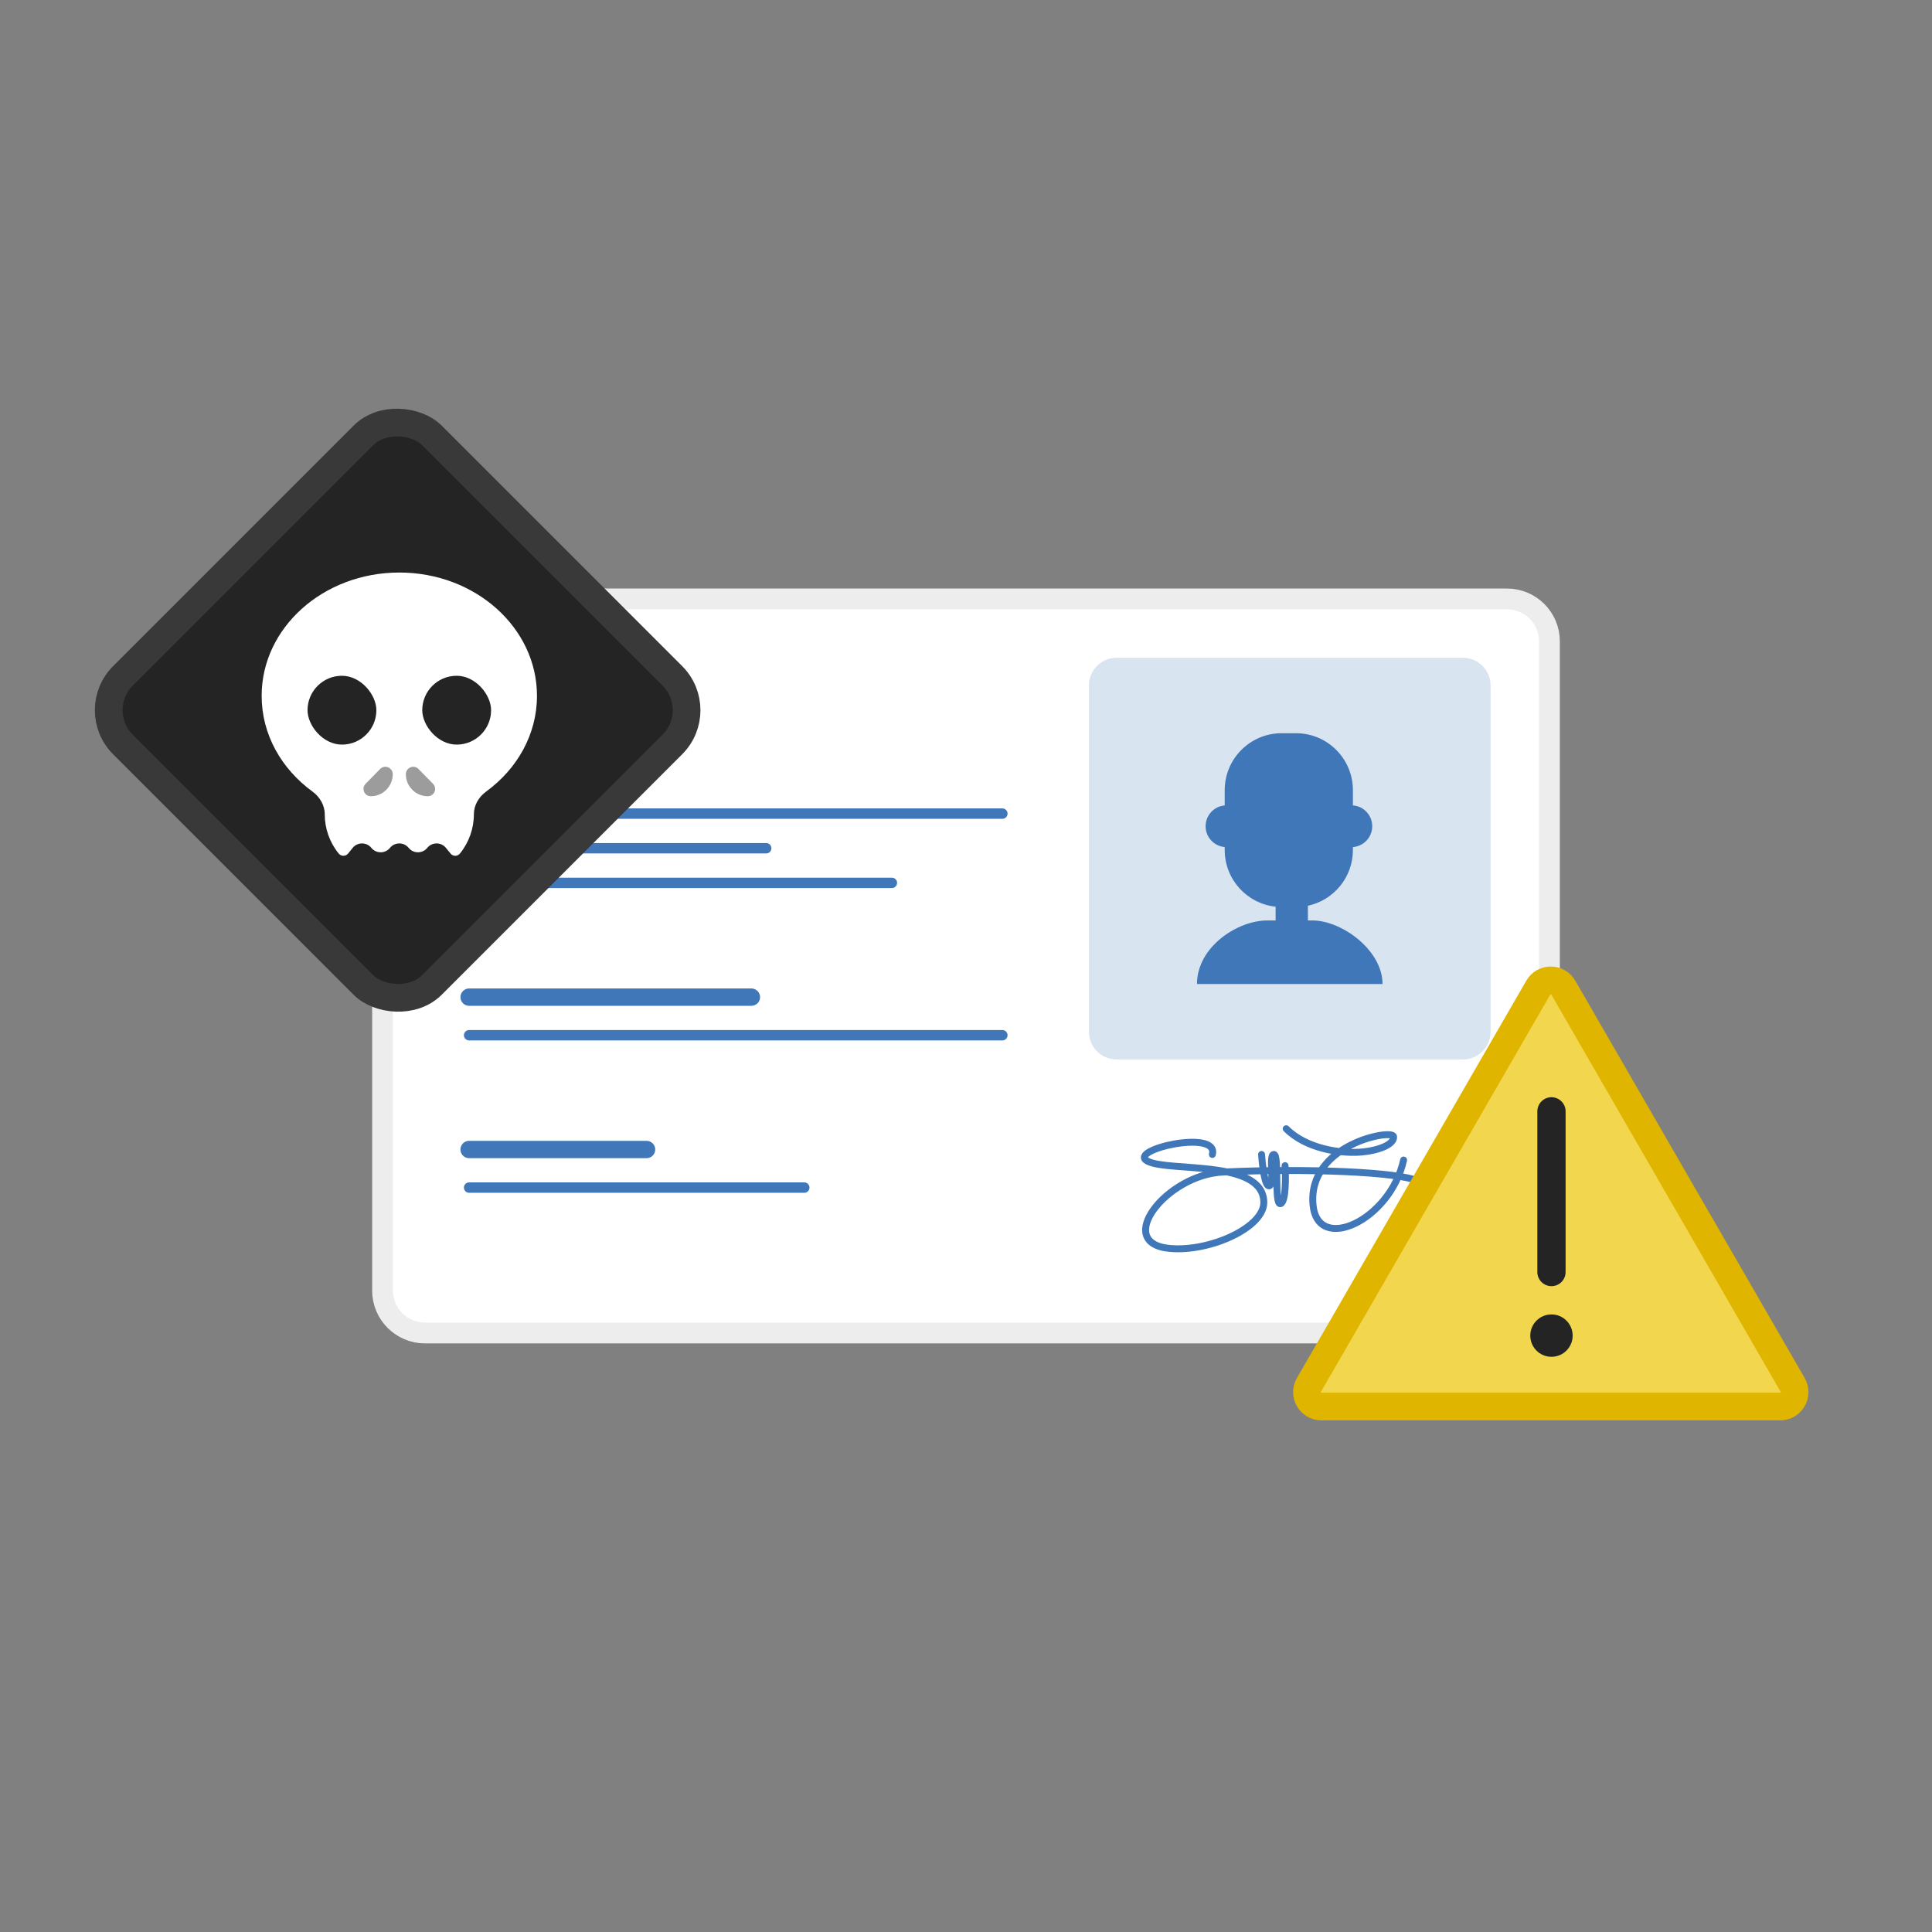 <svg width="500" height="500" viewBox="0 0 500 500" fill="none" xmlns="http://www.w3.org/2000/svg">
<rect x="0" y="0" width="500" height="500" fill="#808080" stroke="none"/>
<rect width="302" height="189.982" rx="10.993" transform="matrix(-1 0 0 1 401 155)" fill="white" stroke="#EDEDED" stroke-width="5.377"/>
<path d="M385.765 177.405C385.765 173.446 382.556 170.236 378.596 170.236H288.982C285.022 170.236 281.813 173.446 281.813 177.405V267.02C281.813 270.979 285.022 274.189 288.982 274.189H378.596C382.556 274.189 385.765 270.979 385.765 267.02V177.405Z" fill="#D9E4F1"/>
<path fill-rule="evenodd" clip-rule="evenodd" d="M335.385 189.754H331.697C323.554 189.754 316.952 196.356 316.952 204.499V208.44C314.184 208.676 312.011 210.998 312.011 213.827C312.011 216.657 314.184 218.979 316.952 219.215V219.986C316.952 227.601 322.724 233.867 330.132 234.649V238.059C330.132 238.109 330.133 238.16 330.135 238.21H327.97C320.235 238.21 309.78 245.064 309.78 254.67H333.341H357.799C357.799 245.96 347.345 238.21 339.61 238.21H338.478C338.48 238.16 338.481 238.109 338.481 238.059V234.406C345.138 232.984 350.131 227.068 350.131 219.986V219.219C352.927 219.011 355.131 216.677 355.131 213.827C355.131 210.978 352.927 208.643 350.131 208.435V204.499C350.131 196.356 343.529 189.754 335.385 189.754Z" fill="#3F77B8"/>
<path d="M313.757 298.769C315.494 292.112 291.469 297.611 296.969 300.506C302.469 303.4 327.073 299.927 327.073 311.216C327.073 317.669 313.168 324.027 302.77 323.1C288.091 321.791 301.781 304.016 316.502 303.323C337.966 302.313 362.547 303.278 367.017 305.716" stroke="#3F77B8" stroke-width="1.792" stroke-linecap="round"/>
<path d="M326.495 298.77C326.688 301.664 327.363 307.337 328.521 306.874C329.968 306.295 328.231 298.77 329.679 298.77C331.126 298.77 329.679 312.084 331.415 311.506C332.805 311.042 332.766 304.752 332.573 301.664" stroke="#3F77B8" stroke-width="1.792" stroke-linecap="round"/>
<path d="M332.862 292.113C338.072 297.323 346.756 298.481 351.677 298.192C356.598 297.902 360.939 296.166 360.65 294.139C360.361 292.113 338.388 296.163 339.809 311.796C340.967 324.532 359.782 315.849 363.255 300.218" stroke="#3F77B8" stroke-width="1.792" stroke-linecap="round"/>
<path d="M121.403 267.918H259.409" stroke="#3F77B8" stroke-width="2.688" stroke-linecap="round"/>
<path d="M121.403 258.059H194.465" stroke="#3F77B8" stroke-width="4.481" stroke-linecap="round"/>
<path d="M121.404 307.348H208.15" stroke="#3F77B8" stroke-width="2.688" stroke-linecap="round"/>
<path d="M121.404 297.49H167.328" stroke="#3F77B8" stroke-width="4.481" stroke-linecap="round"/>
<path d="M121.404 210.562H259.41" stroke="#3F77B8" stroke-width="2.688" stroke-linecap="round"/>
<path d="M121.404 219.525H198.293" stroke="#3F77B8" stroke-width="2.688" stroke-linecap="round"/>
<path d="M121.404 228.486H230.823" stroke="#3F77B8" stroke-width="2.688" stroke-linecap="round"/>
<path d="M121.404 191.744H174.634" stroke="#3F77B8" stroke-width="4.481" stroke-linecap="round"/>
<rect x="22.936" y="183.797" width="113.102" height="113.102" rx="12.546" transform="rotate(-45 22.936 183.797)" fill="#242424" stroke="#393939" stroke-width="7.169"/>
<path fill-rule="evenodd" clip-rule="evenodd" d="M122.639 210.728C122.639 208.371 123.926 206.231 125.831 204.841C133.848 198.989 138.969 190.073 138.969 180.086C138.969 162.459 123.018 148.17 103.341 148.17C83.665 148.17 67.714 162.459 67.714 180.086C67.714 190.074 72.834 198.989 80.852 204.842C82.756 206.232 84.043 208.371 84.043 210.728V210.728C84.043 214.433 85.318 218.025 87.654 220.9V220.9C88.28 221.67 89.455 221.67 90.081 220.9L91.28 219.424C92.524 217.894 94.861 217.894 96.104 219.424V219.424C97.348 220.955 99.685 220.955 100.929 219.424V219.424C102.173 217.894 104.51 217.894 105.754 219.424V219.424C106.997 220.955 109.334 220.955 110.578 219.424V219.424C111.822 217.894 114.159 217.894 115.403 219.424L116.602 220.9C117.227 221.67 118.403 221.67 119.028 220.9V220.9C121.364 218.025 122.639 214.433 122.639 210.728V210.728Z" fill="white"/>
<path d="M98.375 199.011L94.616 202.849C93.443 204.046 94.291 206.065 95.968 206.065C99.103 206.065 101.644 203.5 101.644 200.365C101.644 198.656 99.571 197.79 98.375 199.011Z" fill="#9C9C9C"/>
<path d="M108.306 199.011L112.066 202.849C113.239 204.046 112.391 206.065 110.714 206.065C107.579 206.065 105.037 203.5 105.037 200.365C105.037 198.656 107.111 197.79 108.306 199.011Z" fill="#9C9C9C"/>
<rect x="109.279" y="174.889" width="17.814" height="17.814" rx="8.907" fill="#242424"/>
<rect x="79.589" y="174.889" width="17.814" height="17.814" rx="8.907" fill="#242424"/>
<path d="M404.572 255.585L463.942 358.416C465.376 360.901 463.583 364.008 460.713 364.008H341.974C339.104 364.008 337.311 360.901 338.746 358.416L398.115 255.585C399.55 253.1 403.137 253.1 404.572 255.585Z" fill="#F1D64E" stroke="#DFB500" stroke-width="7.169"/>
<path d="M401.519 287.613V329.203" stroke="#242424" stroke-width="7.312" stroke-linecap="round"/>
<circle cx="401.519" cy="345.656" r="5.484" fill="#242424"/>
</svg>
